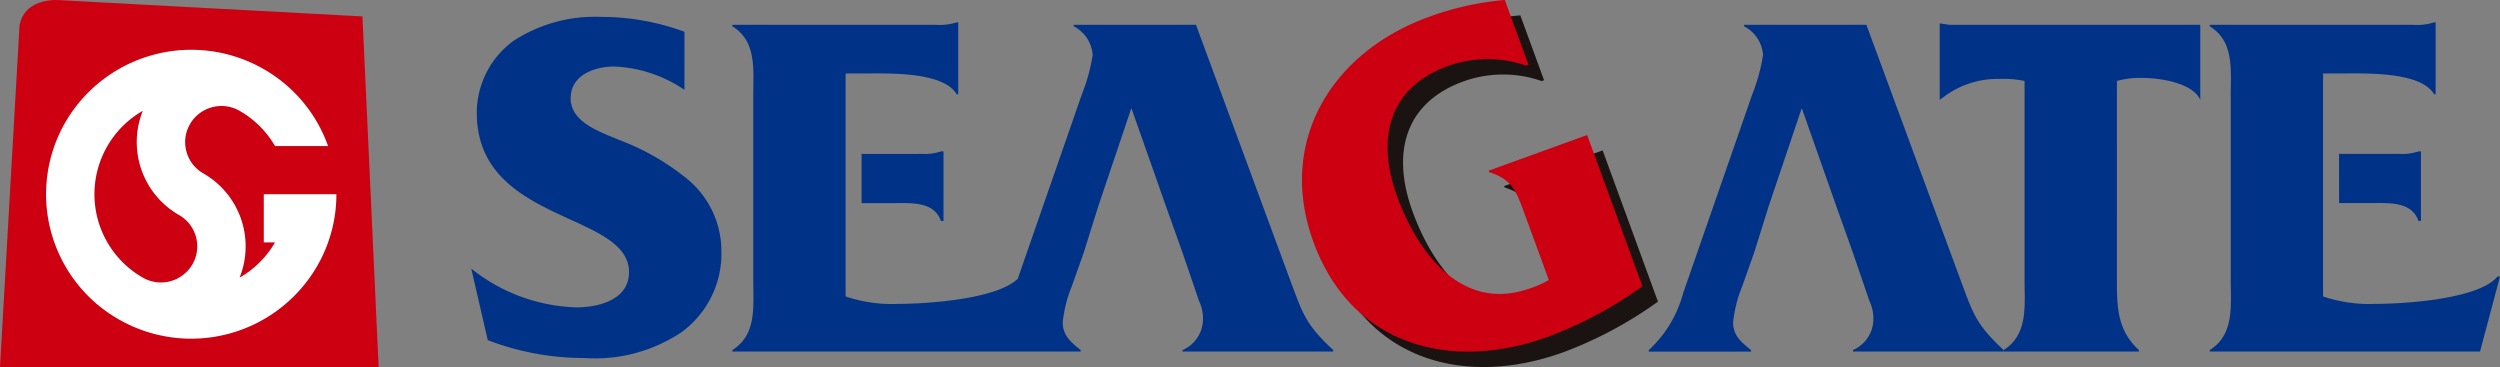 <svg xmlns="http://www.w3.org/2000/svg" width="177.846" height="26.113"><rect width="100%" height="100%" fill="#808080" stroke="none"/><defs><clipPath id="a"><path data-name="長方形 24048" fill="none" d="M0 0h144.32v26.114H0z"/></clipPath><clipPath id="b"><path data-name="長方形 24049" fill="none" d="M0 0h26.936v26.114H0z"/></clipPath></defs><g data-name="グループ 11839"><g data-name="グループ 11838" clip-path="url(#a)" transform="translate(33.526)"><path data-name="パス 8967" d="M84.418 21.458a28.672 28.672 0 01-6.731 3.6c-6.941 2.513-13.978.626-16.674-6.744-2.611-7.137 1.291-13.511 8.2-16.012a20.618 20.618 0 015.414-1.209l1.689 4.614-.167.06a8.337 8.337 0 00-5.549.017c-4.337 1.57-5.1 5.268-3.631 9.284 1.494 4.083 4.652 8.278 9.49 6.525a6.386 6.386 0 001.3-.583l-1.8-4.912c-.546-1.494-.9-2.267-2.445-2.762l-.036-.1 7.006-2.537z" fill="#1a1311"/><path data-name="パス 8968" d="M0 19.11a12.565 12.565 0 007.457 2.756c1.6 0 3.764-.53 3.764-2.508C11.22 15.048.391 15.927.391 8.019a6.347 6.347 0 012.627-5.122A10.614 10.614 0 019.2 1.201a17.116 17.116 0 015.965 1.06v4.132a9.512 9.512 0 00-5.006-1.66c-1.385 0-3.089.6-3.089 2.261 0 1.7 2.059 2.367 3.373 2.932a17.222 17.222 0 014.723 2.649 6.646 6.646 0 012.627 5.334 6.89 6.89 0 01-2.841 5.723 11.036 11.036 0 01-6.892 1.837 19.166 19.166 0 01-6.888-1.272z" fill="#003288"/><path data-name="パス 8969" d="M131.733 14.447v6.64a10.252 10.252 0 003.729.53c1.988 0 7.33-.318 8.68-1.944h.178l-1.42 5.335h-19.226v-.106c1.739-1.1 1.491-3.073 1.491-4.91V6.782c0-1.837.248-3.85-1.491-4.91v-.106h14.47a3.933 3.933 0 001.49-.177h.107v5.122h-.107c-.958-1.66-5.025-1.484-6.764-1.484h-1.137v9.22zm1.137-3.5h4.335a3.581 3.581 0 001.315-.177h.176v4.945h-.176c-.498-1.41-2.129-1.268-3.445-1.268h-2.2z" fill="#003288"/><path data-name="パス 8970" d="M27.766 10.95v3.5h2.205c1.314 0 2.947-.142 3.444 1.271h.177v-4.95h-.177a3.575 3.575 0 01-1.314.177z" fill="#003288"/><path data-name="パス 8971" d="M58.266 19.958L51.555 1.766h-8.7v.106a2.48 2.48 0 011.35 2.049 13.385 13.385 0 01-.781 2.826l-4.55 13.087c-1.56 1.484-6.6 1.784-8.516 1.784a10.249 10.249 0 01-3.728-.53V5.228h1.136c1.74 0 5.806-.177 6.765 1.483h.11V1.589h-.11a3.938 3.938 0 01-1.49.177H18.57v.106c1.74 1.06 1.491 3.073 1.491 4.91v13.212c0 1.836.249 3.815-1.491 4.91v.106h24.783v-.106c-.64-.53-1.278-.989-1.278-1.978a9.239 9.239 0 01.638-2.543l.853-2.4 1.029-3.285 2.346-6.962h.035l2.45 6.959 1.172 3.285 1.172 3.426a2.95 2.95 0 01.284 1.342 2.415 2.415 0 01-1.455 2.155v.106H61.32v-.106c-2.024-1.872-2.2-2.685-3.054-4.945" fill="#003288"/><path data-name="パス 8972" d="M98.288 17.98l1.172 3.426a2.949 2.949 0 01.284 1.342 2.416 2.416 0 01-1.455 2.155v.106h10.723v-.106c-2.024-1.872-2.2-2.686-3.054-4.945L99.246 1.766h-8.7v.109a2.481 2.481 0 011.349 2.049 13.415 13.415 0 01-.781 2.826l-4.9 14.094a8.5 8.5 0 01-2.45 4.063v.106h7.279v-.106c-.639-.53-1.278-.989-1.278-1.978a9.2 9.2 0 01.639-2.543l.852-2.4 1.03-3.286 2.344-6.958h.036l2.45 6.958z" fill="#003288"/><path data-name="パス 8973" d="M83.316 20.362a28.664 28.664 0 01-6.731 3.6c-6.941 2.513-13.978.626-16.674-6.744-2.611-7.137 1.291-13.511 8.2-16.012A20.617 20.617 0 0173.524 0l1.688 4.614-.167.06a8.336 8.336 0 00-5.548.017c-4.337 1.57-5.1 5.268-3.631 9.284 1.494 4.083 4.652 8.278 9.49 6.525a6.385 6.385 0 001.3-.583l-1.8-4.912c-.546-1.494-.9-2.267-2.445-2.762l-.036-.1 7.006-2.537z" fill="#c01"/><path data-name="パス 8974" d="M117.068 19.887c0 2.013.035 3.6 1.562 5.016v.106h-9.622v-.106c1.74-1.1 1.491-3.109 1.491-4.945V5.757a7.366 7.366 0 00-1.775-.142 6.358 6.358 0 00-4.013 1.307l-.249.177v-5.44l.676.106h17.859V7.1c-.533-1.2-2.842-1.555-4.119-1.555a6.213 6.213 0 00-1.811.212z" fill="#003288"/></g></g><g data-name="グループ 11841"><g data-name="グループ 11840" clip-path="url(#b)"><path data-name="パス 8975" d="M0 26.114h26.936L25.784 1.168 4.43.022s-2.648-.353-3.042 1.8z" fill="#c01"/><path data-name="パス 8976" d="M18.765 13.817v3.425h.8a6.836 6.836 0 01-2.52 2.508 5.979 5.979 0 00-2.582-7.416 2.561 2.561 0 01-.945-3.509 2.589 2.589 0 013.527-.94 6.834 6.834 0 012.521 2.507h3.773a10.246 10.246 0 00-4.573-5.473A10.356 10.356 0 004.659 8.68a10.246 10.246 0 003.78 14.035 10.356 10.356 0 0014.107-3.761 10.186 10.186 0 001.385-5.137zm-5.08 4.992a2.589 2.589 0 01-3.527.94 6.836 6.836 0 010-11.865A5.979 5.979 0 0012.74 15.3a2.561 2.561 0 01.945 3.509" fill="#fff"/></g></g></svg>